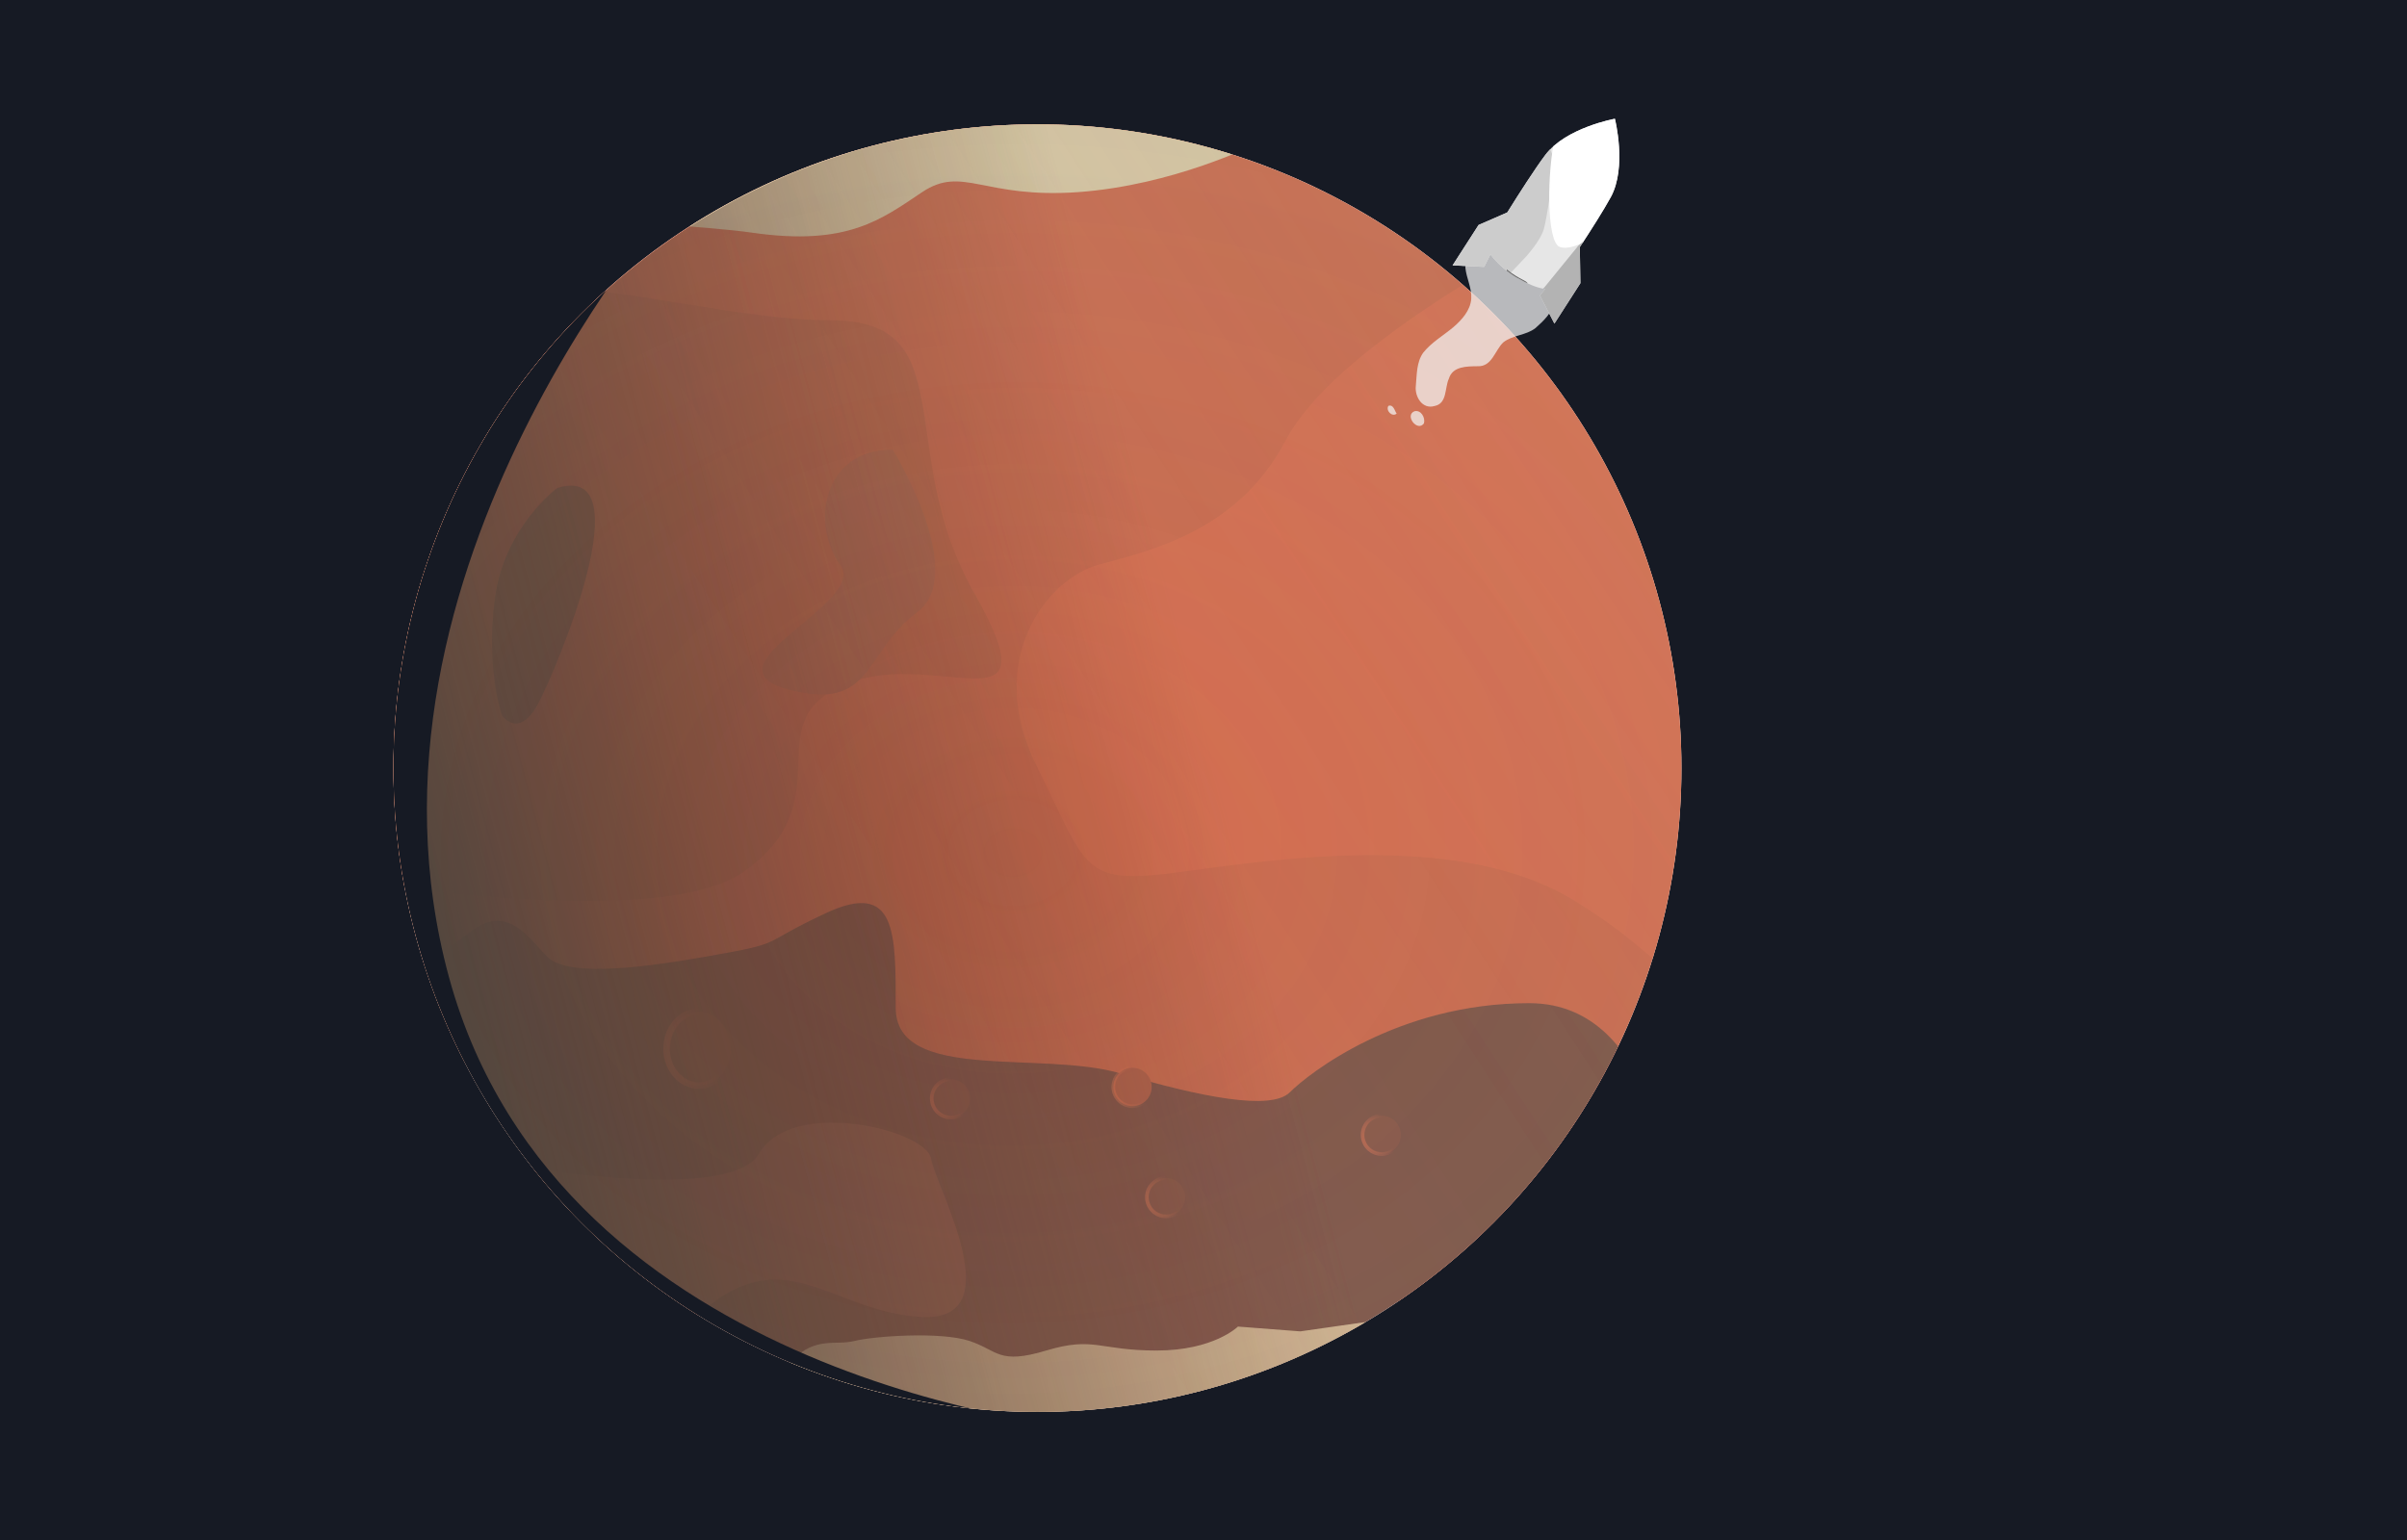 <?xml version="1.0" encoding="UTF-8" standalone="no"?>
<!-- Created with Inkscape (http://www.inkscape.org/) -->

<svg
   xmlns:dc="http://purl.org/dc/elements/1.1/"
   xmlns:cc="http://creativecommons.org/ns#"
   xmlns:rdf="http://www.w3.org/1999/02/22-rdf-syntax-ns#"
   xmlns:svg="http://www.w3.org/2000/svg"
   xmlns="http://www.w3.org/2000/svg"
   xmlns:xlink="http://www.w3.org/1999/xlink"
   xmlns:sodipodi="http://sodipodi.sourceforge.net/DTD/sodipodi-0.dtd"
   xmlns:inkscape="http://www.inkscape.org/namespaces/inkscape"
   width="1200"
   height="768"
   viewBox="0 0 317.5 203.2"
   version="1.1"
   id="svg8"
   enable-background="new"
   inkscape:version="0.92.1 r15371"
   sodipodi:docname="out_of_mars.svg">
  <defs
     id="defs2">
    <linearGradient
       inkscape:collect="always"
       id="linearGradient4710">
      <stop
         style="stop-color:#f0f1dd;stop-opacity:0"
         offset="0"
         id="stop4706" />
      <stop
         style="stop-color:#18cac0;stop-opacity:0.9"
         offset="1"
         id="stop4708" />
    </linearGradient>
    <linearGradient
       inkscape:collect="always"
       id="linearGradient4700">
      <stop
         style="stop-color:#f0f1dd;stop-opacity:0.439"
         offset="0"
         id="stop4696" />
      <stop
         style="stop-color:#56453c;stop-opacity:0;"
         offset="1"
         id="stop4698" />
    </linearGradient>
    <linearGradient
       inkscape:collect="always"
       id="linearGradient4690">
      <stop
         style="stop-color:#56453c;stop-opacity:1"
         offset="0"
         id="stop4686" />
      <stop
         style="stop-color:#713622;stop-opacity:0"
         offset="1"
         id="stop4688" />
    </linearGradient>
    <linearGradient
       inkscape:collect="always"
       id="linearGradient4610">
      <stop
         style="stop-color:#fe865f;stop-opacity:1;"
         offset="0"
         id="stop4606" />
      <stop
         style="stop-color:#fe865f;stop-opacity:0;"
         offset="1"
         id="stop4608" />
    </linearGradient>
    <clipPath
       clipPathUnits="userSpaceOnUse"
       id="clipPath3753">
      <use
         x="0"
         y="0"
         xlink:href="#g3749"
         id="use3755"
         width="100%"
         height="100%" />
    </clipPath>
    <linearGradient
       inkscape:collect="always"
       xlink:href="#linearGradient4610"
       id="linearGradient4612"
       x1="106.247"
       y1="212.29"
       x2="110.4"
       y2="210.805"
       gradientUnits="userSpaceOnUse"
       gradientTransform="translate(0.874,0.874)" />
    <linearGradient
       inkscape:collect="always"
       xlink:href="#linearGradient4610"
       id="linearGradient4612-3"
       x1="106.247"
       y1="212.29"
       x2="110.4"
       y2="210.805"
       gradientUnits="userSpaceOnUse"
       gradientTransform="matrix(1.675,0,0,1.925,-91.712,-197.856)" />
    <linearGradient
       inkscape:collect="always"
       xlink:href="#linearGradient4610"
       id="linearGradient4612-35"
       x1="106.247"
       y1="212.29"
       x2="110.4"
       y2="210.805"
       gradientUnits="userSpaceOnUse"
       gradientTransform="translate(16.561,8.079)" />
    <linearGradient
       inkscape:collect="always"
       xlink:href="#linearGradient4610"
       id="linearGradient4612-1"
       x1="106.247"
       y1="212.29"
       x2="110.4"
       y2="210.805"
       gradientUnits="userSpaceOnUse"
       gradientTransform="translate(32.289,3.536)" />
    <linearGradient
       inkscape:collect="always"
       xlink:href="#linearGradient4610"
       id="linearGradient4612-9"
       x1="106.247"
       y1="212.29"
       x2="110.4"
       y2="210.805"
       gradientUnits="userSpaceOnUse"
       gradientTransform="translate(14.115,0.041)" />
    <linearGradient
       inkscape:collect="always"
       xlink:href="#linearGradient4690"
       id="linearGradient4692"
       x1="71.999"
       y1="193.894"
       x2="127.921"
       y2="179.214"
       gradientUnits="userSpaceOnUse" />
    <linearGradient
       inkscape:collect="always"
       xlink:href="#linearGradient4700"
       id="linearGradient4702"
       x1="155.183"
       y1="162.613"
       x2="103.456"
       y2="196.166"
       gradientUnits="userSpaceOnUse" />
    <radialGradient
       inkscape:collect="always"
       xlink:href="#linearGradient4710"
       id="radialGradient4712"
       cx="117.015"
       cy="188.9"
       fx="117.015"
       fy="188.9"
       r="51.653"
       gradientUnits="userSpaceOnUse"
       gradientTransform="matrix(2.263,-0.043,0.035,1.861,-156.055,-152.582)" />
    <filter
       inkscape:collect="always"
       style="color-interpolation-filters:sRGB"
       id="filter4716">
      <feBlend
         inkscape:collect="always"
         mode="multiply"
         in2="BackgroundImage"
         id="feBlend4718" />
    </filter>
    <filter
       inkscape:collect="always"
       style="color-interpolation-filters:sRGB"
       id="filter4720">
      <feBlend
         inkscape:collect="always"
         mode="darken"
         in2="BackgroundImage"
         id="feBlend4722" />
    </filter>
    <filter
       inkscape:collect="always"
       style="color-interpolation-filters:sRGB"
       id="filter4724">
      <feBlend
         inkscape:collect="always"
         mode="luminosity"
         in2="BackgroundImage"
         id="feBlend4726" />
    </filter>
    <filter
       inkscape:collect="always"
       style="color-interpolation-filters:sRGB"
       id="filter4728">
      <feBlend
         inkscape:collect="always"
         mode="multiply"
         in2="BackgroundImage"
         id="feBlend4730" />
    </filter>
    <clipPath
       clipPathUnits="userSpaceOnUse"
       id="clipPath4739">
      <g
         id="use4741"
         inkscape:label="Clip">
        <path
           sodipodi:nodetypes="cccccccccc"
           style="fill:#b3b3b3;stroke:none;stroke-width:0.265px;stroke-linecap:butt;stroke-linejoin:miter;stroke-opacity:1"
           d="m 160.148,151.186 -27.186,22.243 -26.197,39.543 8.897,19.277 54.866,20.266 40.037,-9.886 26.197,-26.691 -14.334,-33.611 -30.151,-18.783 c 0,0 -27.68,-10.874 -32.129,-12.357 z"
           id="path4759"
           inkscape:connector-curvature="0" />
      </g>
    </clipPath>
    <clipPath
       clipPathUnits="userSpaceOnUse"
       id="clipPath4770">
      <g
         id="use4772"
         inkscape:label="Clip">
        <path
           style="fill:#4d4d4d;stroke:none;stroke-width:0.265px;stroke-linecap:butt;stroke-linejoin:miter;stroke-opacity:1"
           d="m 192.277,146.243 -50.911,19.771 -33.117,34.6 c 0,0 18.783,25.209 18.289,27.186 -0.494,1.977 79.086,19.277 79.086,19.277 l 30.646,-30.646 -18.289,-61.291 z"
           id="path4776"
           inkscape:connector-curvature="0" />
      </g>
    </clipPath>
    <filter
       style="color-interpolation-filters:sRGB;"
       inkscape:label="Blur"
       id="filter4854">
      <feGaussianBlur
         stdDeviation="1 1"
         result="fbSourceGraphic"
         id="feGaussianBlur4852" />
      <feColorMatrix
         result="fbSourceGraphicAlpha"
         in="fbSourceGraphic"
         values="0 0 0 -1 0 0 0 0 -1 0 0 0 0 -1 0 0 0 0 1 0"
         id="feColorMatrix4856" />
      <feGaussianBlur
         id="feGaussianBlur4858"
         stdDeviation="1 1"
         result="blur"
         in="fbSourceGraphic" />
    </filter>
    <clipPath
       clipPathUnits="userSpaceOnUse"
       id="clipPath4904">
      <use
         x="0"
         y="0"
         xlink:href="#g4900"
         id="use4906"
         width="100%"
         height="100%" />
    </clipPath>
  </defs>
  <sodipodi:namedview
     id="base"
     pagecolor="#ffffff"
     bordercolor="#666666"
     borderopacity="1.0"
     inkscape:pageopacity="0.0"
     inkscape:pageshadow="2"
     inkscape:zoom="0.14471962"
     inkscape:cx="209.09833"
     inkscape:cy="271.52838"
     inkscape:document-units="mm"
     inkscape:current-layer="layer1"
     showgrid="false"
     units="px"
     inkscape:window-width="1366"
     inkscape:window-height="748"
     inkscape:window-x="0"
     inkscape:window-y="20"
     inkscape:window-maximized="1"
     inkscape:snap-global="false" />
  <g
     inkscape:label="Layer 1"
     inkscape:groupmode="layer"
     id="layer1"
     transform="translate(0,-93.8)">
    <rect
       style="opacity:1;fill:#161a24;fill-opacity:1;stroke:none;stroke-width:1.323;stroke-miterlimit:4;stroke-dasharray:none;stroke-opacity:1"
       id="rect3680"
       width="318.755"
       height="206.212"
       x="0"
       y="92.885"
       sodipodi:insensitive="true"
       inkscape:label="background" />
    <g
       id="g3751"
       clip-path="url(#clipPath3753)"
       inkscape:label="Mars"
       transform="matrix(1.809,0,0,1.809,-75.07,-144.511)">
      <g
         inkscape:label="Clip"
         id="g3749">
        <circle
           inkscape:label="FORM MARS"
           r="46.957"
           cy="187.763"
           cx="117.145"
           id="path3746"
           style="opacity:1;fill:#ffffff;fill-opacity:1;stroke:none;stroke-width:1.323;stroke-miterlimit:4;stroke-dasharray:none;stroke-opacity:1" />
      </g>
      <circle
         style="opacity:1;fill:#da7657;fill-opacity:1;stroke:none;stroke-width:1.323;stroke-miterlimit:4;stroke-dasharray:none;stroke-opacity:1"
         id="path3761"
         cx="118.659"
         cy="181.836"
         r="51.204" />
      <path
         style="fill:#8c5e4f;fill-opacity:1;stroke:none;stroke-width:0.183px;stroke-linecap:butt;stroke-linejoin:miter;stroke-opacity:1"
         d="m 163.262,219.276 c 0,0 -0.684,-14.369 -10.264,-14.369 -9.579,0 -16.08,5.132 -17.448,6.5 -1.368,1.368 -6.5,0.342 -12.316,-1.368 -5.816,-1.711 -16.422,0.684 -16.422,-4.79 0,-5.474 0.057,-9.313 -5.075,-6.918 -5.132,2.395 -2.794,2.128 -8.61,3.155 -5.816,1.026 -10.364,1.398 -11.733,0.03 -1.368,-1.368 -2.892,-3.96 -5.715,-1.74 -5.698,4.481 -4.448,1.368 -8.553,2.053 -4.105,0.684 0,-4.448 -5.816,1.026 -5.816,5.474 -5.816,-3.421 -7.527,7.527 -1.711,10.948 7.527,22.58 8.553,25.317 1.026,2.737 7.527,6.842 14.711,11.974 7.185,5.132 12.658,8.211 27.028,8.895 14.369,0.684 19.843,0.342 27.37,-0.684 7.527,-1.026 4.105,-1.026 13.343,-6.5 9.237,-5.474 13.343,-8.211 14.369,-11.29 1.026,-3.079 4.105,-18.817 4.105,-18.817 z"
         id="path3757"
         inkscape:connector-curvature="0"
         sodipodi:nodetypes="csssscsssssscssssscc" />
      <path
         style="fill:#a16855;fill-opacity:1;stroke:none;stroke-width:0.265px;stroke-linecap:butt;stroke-linejoin:miter;stroke-opacity:1"
         d="m 74.097,215.913 c 0,0 20.272,4.194 22.718,0 2.447,-4.194 12.233,-1.748 12.582,0.35 0.35,2.097 5.942,11.883 -0.699,11.534 -6.641,-0.35 -10.136,-5.942 -16.427,0 -6.291,5.942 -18.175,-11.883 -18.175,-11.883 z"
         id="path3759"
         inkscape:connector-curvature="0" />
      <path
         style="opacity:0.311;fill:#fe865f;fill-opacity:1;stroke:none;stroke-width:0.265px;stroke-linecap:butt;stroke-linejoin:miter;stroke-opacity:1"
         d="m 152.737,149.855 c 0,0 -13.98,7.34 -17.476,13.98 -3.495,6.641 -9.786,8.039 -13.631,9.087 -3.845,1.049 -8.388,6.99 -4.544,14.68 3.845,7.689 3.146,8.738 10.835,7.689 7.689,-1.049 20.272,-2.796 28.31,2.097 8.039,4.893 7.34,8.039 11.883,4.893 4.544,-3.146 1.049,-51.728 -13.98,-52.077 -15.029,-0.35 -1.398,-0.35 -1.398,-0.35 z"
         id="path3763"
         inkscape:connector-curvature="0" />
      <path
         style="fill:#e9d7af;fill-opacity:1;stroke:none;stroke-width:0.265px;stroke-linecap:butt;stroke-linejoin:miter;stroke-opacity:1"
         d="m 132.963,142.289 c 0,0 -5.931,2.966 -12.851,3.46 -6.92,0.494 -8.403,-1.977 -11.369,0 -2.966,1.977 -5.437,3.954 -12.357,2.966 -6.92,-0.989 -25.703,-0.989 -18.289,-4.943 7.414,-3.954 35.589,-17.794 38.06,-17.3 2.471,0.494 15.323,0.494 19.277,5.437 3.954,4.943 -2.471,10.38 -2.471,10.38 z"
         id="path4671"
         inkscape:connector-curvature="0" />
      <circle
         style="opacity:1;fill:#c16b51;fill-opacity:1;stroke:url(#linearGradient4612-9);stroke-width:0.265;stroke-miterlimit:4;stroke-dasharray:none;stroke-opacity:1"
         id="path3771-06"
         cx="124.077"
         cy="211.02"
         r="1.398" />
      <circle
         style="opacity:1;fill:#95614f;fill-opacity:1;stroke:url(#linearGradient4612-1);stroke-width:0.265;stroke-miterlimit:4;stroke-dasharray:none;stroke-opacity:1"
         id="path3771-0"
         cx="142.251"
         cy="214.515"
         r="1.398" />
      <circle
         style="opacity:1;fill:#95614f;fill-opacity:1;stroke:url(#linearGradient4612-35);stroke-width:0.265;stroke-miterlimit:4;stroke-dasharray:none;stroke-opacity:1"
         id="path3771-9"
         cx="126.523"
         cy="219.059"
         r="1.398" />
      <ellipse
         style="opacity:1;fill:#95614f;fill-opacity:1;stroke:url(#linearGradient4612-3);stroke-width:0.475;stroke-miterlimit:4;stroke-dasharray:none;stroke-opacity:1"
         id="path3771-5"
         cx="92.446"
         cy="208.224"
         rx="2.341"
         ry="2.691" />
      <circle
         style="opacity:1;fill:#95614f;fill-opacity:1;stroke:url(#linearGradient4612);stroke-width:0.265;stroke-miterlimit:4;stroke-dasharray:none;stroke-opacity:1"
         id="path3771"
         cx="110.836"
         cy="211.853"
         r="1.398" />
      <path
         style="fill:#cc7254;fill-opacity:1;stroke:none;stroke-width:0.265px;stroke-linecap:butt;stroke-linejoin:miter;stroke-opacity:1"
         d="m 59.068,194.593 c 0,0 29.359,5.942 36.699,0.699 7.34,-5.243 0.699,-10.835 7.34,-13.631 6.641,-2.796 15.379,3.845 9.437,-6.641 -5.942,-10.485 -0.699,-19.922 -10.485,-19.922 -9.786,0 -24.815,-5.592 -26.563,0.35 -1.748,5.942 -18.874,14.68 -20.272,19.922 -1.398,5.243 3.845,19.223 3.845,19.223 z"
         id="path4682"
         inkscape:connector-curvature="0" />
      <path
         style="fill:#8d614f;fill-opacity:1;stroke:none;stroke-width:0.265px;stroke-linecap:butt;stroke-linejoin:miter;stroke-opacity:1"
         d="m 82.135,167.331 c 0,0 -3.845,2.796 -4.544,8.039 -0.699,5.243 0.524,8.563 0.524,8.563 0,0 1.223,1.748 2.621,-0.874 1.398,-2.621 7.689,-17.65 1.398,-15.728 z"
         id="path3769"
         inkscape:connector-curvature="0" />
      <path
         style="fill:#c07258;fill-opacity:1;stroke:none;stroke-width:0.265px;stroke-linecap:butt;stroke-linejoin:miter;stroke-opacity:1"
         d="m 106.601,164.535 c 0,0 5.592,9.087 1.748,11.883 -3.845,2.796 -3.146,7.34 -9.437,5.592 -6.291,-1.748 5.942,-6.291 3.845,-9.087 -2.097,-2.796 -1.398,-8.388 3.845,-8.388 z"
         id="path3767"
         inkscape:connector-curvature="0" />
      <path
         style="fill:#e2c69e;fill-opacity:1;stroke:none;stroke-width:0.265px;stroke-linecap:butt;stroke-linejoin:miter;stroke-opacity:1"
         d="m 143.649,227.797 -7.34,1.049 -4.544,-0.35 c 0,0 -1.748,1.748 -5.942,1.748 -4.194,0 -4.544,-1.049 -8.039,0 -3.495,1.049 -3.495,0 -5.592,-0.699 -2.097,-0.699 -6.99,-0.35 -8.388,0 -1.398,0.35 -2.796,-0.35 -4.544,1.398 -1.748,1.748 -3.845,7.34 -1.049,8.738 2.796,1.398 16.777,5.243 24.116,4.893 7.34,-0.35 10.136,-1.398 14.33,-3.146 4.194,-1.748 6.99,-13.631 6.99,-13.631 z"
         id="path4680"
         inkscape:connector-curvature="0" />
      <circle
         style="display:inline;opacity:1;fill:url(#linearGradient4692);fill-opacity:1;stroke:none;stroke-width:0.253;stroke-miterlimit:4;stroke-dasharray:none;stroke-opacity:1;filter:url(#filter4720)"
         id="path4684"
         cx="117.436"
         cy="188.302"
         r="47.534" />
      <circle
         style="display:inline;opacity:0.5;fill:url(#linearGradient4702);fill-opacity:1;stroke:none;stroke-width:0.247;stroke-miterlimit:4;stroke-dasharray:none;stroke-opacity:1;filter:url(#filter4716)"
         id="path4694"
         cx="116.912"
         cy="187.078"
         r="48.407" />
      <ellipse
         style="display:inline;opacity:0.352;fill:#743f5d;fill-opacity:0.9;stroke:none;stroke-width:0.265;stroke-miterlimit:4;stroke-dasharray:none;stroke-opacity:1;filter:url(#filter4728)"
         id="path4714"
         cx="117.64"
         cy="185.539"
         rx="65.246"
         ry="61.044" />
      <circle
         style="display:inline;opacity:0.377;fill:url(#radialGradient4712);fill-opacity:1;stroke:none;stroke-width:0.265;stroke-miterlimit:4;stroke-dasharray:none;stroke-opacity:1;filter:url(#filter4724)"
         id="path4704"
         cx="120.358"
         cy="187.516"
         r="51.653" />
      <path
         style="fill:#161a24;fill-opacity:1;stroke:none;stroke-width:0.488px;stroke-linecap:butt;stroke-linejoin:miter;stroke-opacity:1;filter:url(#filter4854)"
         d="m 93.099,146.652 c 0,0 -25.985,26.724 -18.893,56.704 7.092,29.98 45.096,34.424 45.096,34.424 l -30.268,7.484 -60.282,-46.098 34.493,-58.671 25.789,1.289 z"
         id="path4790"
         inkscape:connector-curvature="0"
         sodipodi:nodetypes="cscccccc"
         transform="rotate(-1.943,64.361,202.224)" />
    </g>
    <path
       style="opacity:0.733;fill:#f2f2f2;fill-opacity:1;stroke:none;stroke-width:1.68;stroke-miterlimit:4;stroke-dasharray:none;stroke-opacity:1"
       d="m 195.669,126.258 c -1.291,0.311 -2.32,1.507 -2.377,2.843 0.124,1.401 0.879,2.71 0.773,4.146 -0.122,1.532 -1.235,2.75 -2.343,3.713 -1.329,1.117 -2.885,1.997 -3.981,3.367 -0.907,1.26 -0.844,2.908 -0.984,4.388 -0.164,1.412 0.849,3.133 2.466,2.658 1.707,-0.328 1.318,-2.401 1.899,-3.622 0.487,-1.634 2.39,-1.61 3.769,-1.628 1.93,0.093 2.277,-2.088 3.405,-3.149 1.225,-0.972 2.993,-0.905 4.243,-1.883 1.081,-0.954 2.224,-2.056 2.543,-3.521 0.421,-1.481 -0.807,-2.769 -2.02,-3.411 -1.37,-0.607 -2.575,-1.504 -3.695,-2.488 -1.006,-0.934 -2.267,-1.698 -3.698,-1.413 z m -12.534,21.098 c -0.376,0.619 0.498,1.517 1.092,1.024 -0.27,-0.391 -0.429,-1.268 -1.092,-1.024 z m 3.446,0.705 c -1.365,0.546 0.406,2.8 1.251,1.592 0.192,-0.74 -0.38,-1.799 -1.251,-1.592 z"
       id="path4916"
       inkscape:connector-curvature="0" />
    <g
       id="g4902"
       clip-path="url(#clipPath4904)"
       transform="matrix(1.543,0.992,-0.992,1.543,243.696,-146.648)">
      <g
         inkscape:label="Clip"
         id="g4900">
        <path
           inkscape:connector-curvature="0"
           id="path4860"
           transform="matrix(0.265,0,0,0.265,0,93.8)"
           d="m 231.834,123.357 c 0,0 -9.908,9.245 -10.568,18.492 -0.338,4.727 -0.328,12.329 -0.24,18.689 l -4.713,7.07 v 13.045 l 7.43,-4.293 -0.4,-3.777 c 1.545,0.599 3.967,1.266 7.441,1.438 1.771,0.071 2.061,0.004 2.961,-0.076 3.62,-0.168 5.861,-0.876 7.162,-1.479 l -0.238,2.244 7.43,4.293 v -13.045 l -5.428,-8.143 c 0.052,-5.707 0.022,-11.905 -0.268,-15.967 -0.66,-9.247 -10.568,-18.492 -10.568,-18.492 z"
           style="fill:#e6e6e6;stroke:none;stroke-width:1px;stroke-linecap:butt;stroke-linejoin:miter;stroke-opacity:1"
           sodipodi:nodetypes="csccccccccccccccc" />
      </g>
      <path
         style="fill:#cccccc;stroke:none;stroke-width:0.265px;stroke-linecap:butt;stroke-linejoin:miter;stroke-opacity:1"
         d="m 57.276,142.603 3.757,-2.228 0.393,-2.097 c 0,0 0.262,-1.529 0,-2.359 -0.262,-0.83 -1.049,-2.49 -1.049,-2.49 0,0 0.218,0.524 -0.35,-0.612 -0.568,-1.136 -0.612,-1.66 -1.529,-2.053 -0.917,-0.393 -0.83,0.699 -1.704,1.835 -0.874,1.136 -2.49,3.277 -2.534,4.762 -0.044,1.485 -0.743,2.141 0.699,3.451 1.442,1.311 1.398,1.398 1.704,1.529 z"
         id="path4910"
         inkscape:connector-curvature="0"
         sodipodi:nodetypes="ccccccccsccc" />
      <path
         style="fill:#ffffff;stroke:none;stroke-width:0.265px;stroke-linecap:butt;stroke-linejoin:miter;stroke-opacity:1"
         d="m 58.674,127.661 c 0,0 -1.049,-0.306 -0.175,2.184 0.874,2.49 3.581,6.762 4.586,6.544 1.005,-0.218 1.924,-2.393 2.492,-3.486 0.568,-1.092 0.437,-3.801 -0.218,-4.849 -0.655,-1.049 -1.442,-2.84 -2.883,-3.146 -1.442,-0.306 -2.752,-0.131 -3.189,0.306 -0.437,0.437 -0.612,2.447 -0.612,2.447 z"
         id="path4908"
         inkscape:connector-curvature="0"
         sodipodi:nodetypes="csccccccc" />
      <path
         style="fill:#666666;stroke:none;stroke-width:0.265px;stroke-linecap:butt;stroke-linejoin:miter;stroke-opacity:1"
         d="m 62.159,140.506 -1.125,-0.131 -0.273,-0.568 c 0,0 0.513,0.098 1.453,0 0.939,-0.098 -0.055,0.699 -0.055,0.699 z"
         id="path4912"
         inkscape:connector-curvature="0" />
      <path
         style="fill:#b3b3b3;stroke:none;stroke-width:0.265px;stroke-linecap:butt;stroke-linejoin:miter;stroke-opacity:1"
         d="m 64.164,135.585 -0.432,3.831 -0.154,0.741 1.637,1.39 1.328,-0.216 0.154,-3.182 c 0,0 -0.402,-2.07 -0.587,-2.132 -0.185,-0.062 -1.143,-0.68 -1.143,-0.68 l -0.68,-0.185 z"
         id="path4914"
         inkscape:connector-curvature="0" />
    </g>
  </g>
</svg>
